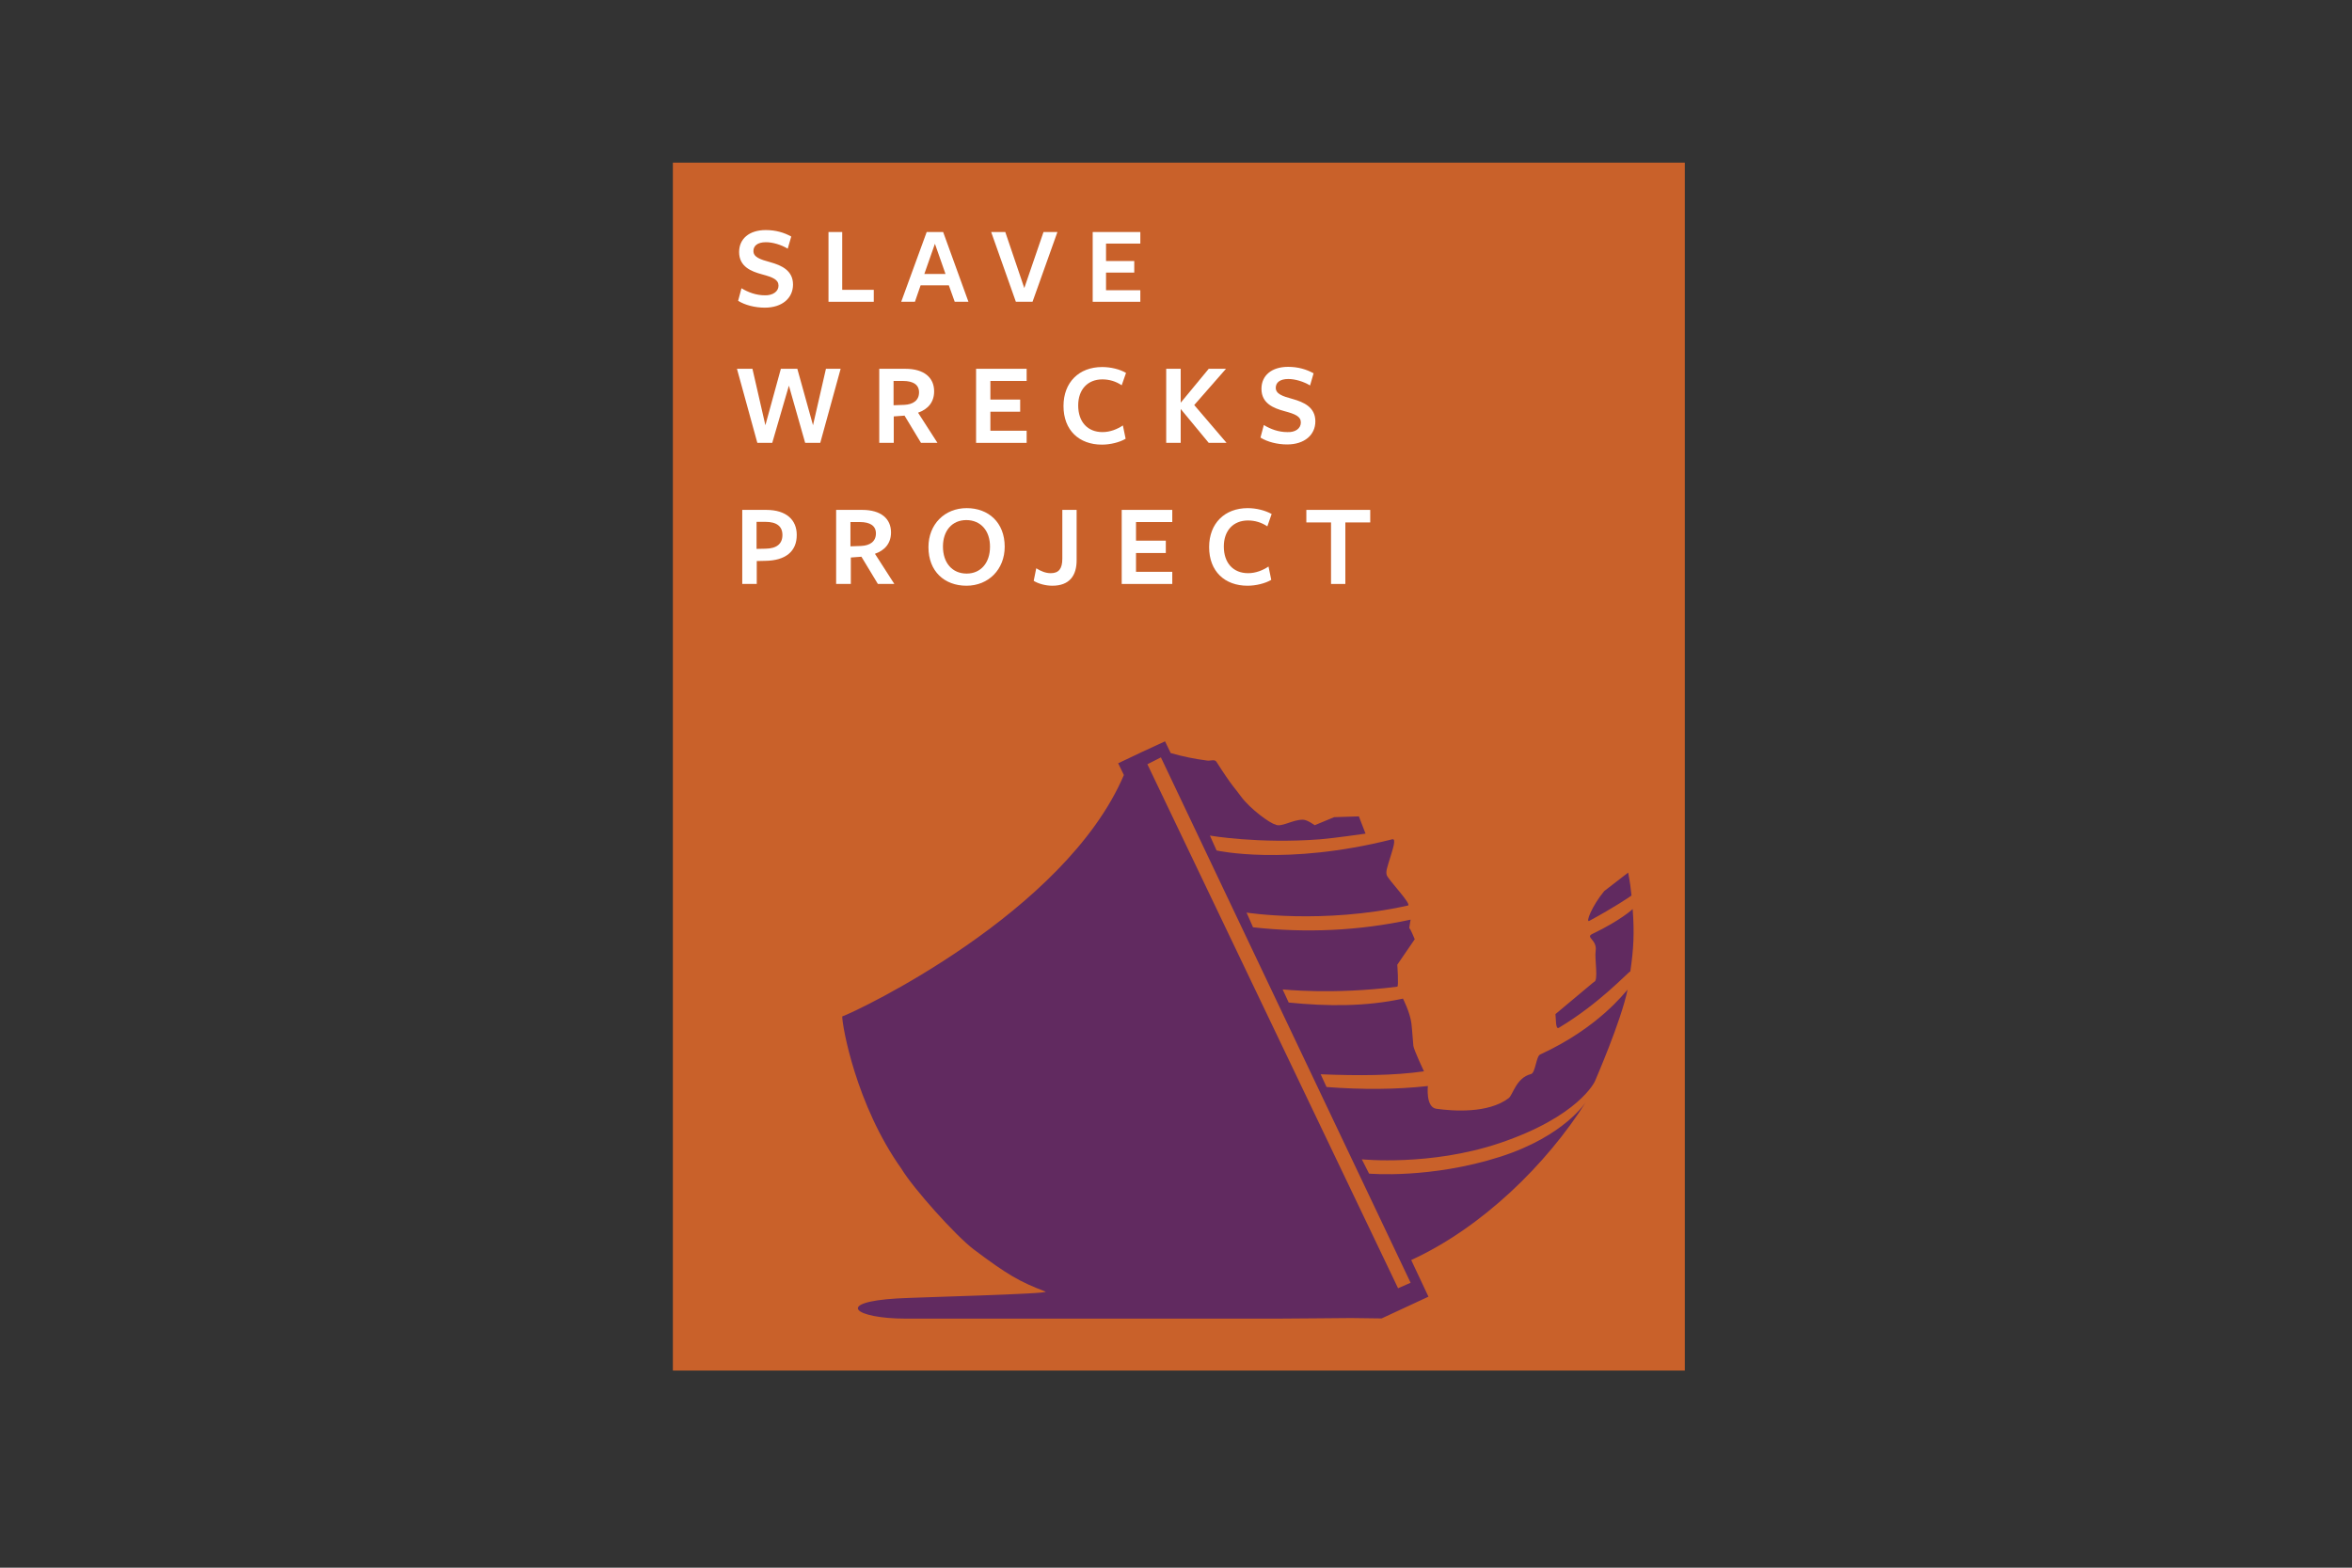<?xml version="1.0" encoding="utf-8"?>
<!-- Generator: Adobe Illustrator 26.3.1, SVG Export Plug-In . SVG Version: 6.00 Build 0)  -->
<svg version="1.1" id="Layer_1" xmlns="http://www.w3.org/2000/svg" xmlns:xlink="http://www.w3.org/1999/xlink" x="0px" y="0px"
	 viewBox="0 0 120 80" style="enable-background:new 0 0 120 80;" xml:space="preserve">
<rect x="0" y="0" width="120" height="80" fill="#333333" stroke="none"/>
<style type="text/css">
	.st0{clip-path:url(#SVGID_00000150078750202799959130000013840816560275187098_);fill:#C9612A;}
	.st1{clip-path:url(#SVGID_00000150078750202799959130000013840816560275187098_);fill:#FFFFFF;}
	.st2{clip-path:url(#SVGID_00000150078750202799959130000013840816560275187098_);}
	.st3{clip-path:url(#SVGID_00000031190140398584499660000008392139764678589072_);fill:#FFFFFF;}
	.st4{clip-path:url(#SVGID_00000031190140398584499660000008392139764678589072_);fill:#612A60;}
</style>
<g>
	<g>
		<defs>
			<rect id="SVGID_1_" x="-23.75" y="-25.62" width="167.51" height="129.44"/>
		</defs>
		<clipPath id="SVGID_00000171695647903656208580000014808669709846204309_">
			<use xlink:href="#SVGID_1_"  style="overflow:visible;"/>
		</clipPath>
		
			<rect x="34.33" y="8.3" style="clip-path:url(#SVGID_00000171695647903656208580000014808669709846204309_);fill:#C9612A;" width="51.63" height="61.64"/>
		<polygon style="clip-path:url(#SVGID_00000171695647903656208580000014808669709846204309_);fill:#FFFFFF;" points="42.27,15.4 
			42.27,11.84 42.97,11.84 42.97,14.79 44.58,14.79 44.58,15.4 		"/>
		<path style="clip-path:url(#SVGID_00000171695647903656208580000014808669709846204309_);fill:#FFFFFF;" d="M49.41,15.4h-0.7
			l-0.3-0.84h-1.44l-0.29,0.84h-0.7l1.3-3.56h0.84L49.41,15.4z M47.7,12.44l-0.54,1.54h1.08L47.7,12.44z"/>
		<polygon style="clip-path:url(#SVGID_00000171695647903656208580000014808669709846204309_);fill:#FFFFFF;" points="52.68,15.4 
			51.83,15.4 50.57,11.84 51.29,11.84 52.26,14.7 53.24,11.84 53.95,11.84 		"/>
		<polygon style="clip-path:url(#SVGID_00000171695647903656208580000014808669709846204309_);fill:#FFFFFF;" points="55.75,15.4 
			55.75,11.84 58.18,11.84 58.18,12.43 56.43,12.43 56.43,13.32 57.87,13.32 57.87,13.91 56.43,13.91 56.43,14.81 58.18,14.81 
			58.18,15.4 		"/>
		<g style="clip-path:url(#SVGID_00000171695647903656208580000014808669709846204309_);">
			<defs>
				<rect id="SVGID_00000175321959686182422630000001684932480589104022_" x="-23.75" y="-25.62" width="167.51" height="129.44"/>
			</defs>
			<clipPath id="SVGID_00000136391581143629629180000008544151006335650237_">
				<use xlink:href="#SVGID_00000175321959686182422630000001684932480589104022_"  style="overflow:visible;"/>
			</clipPath>
			<path style="clip-path:url(#SVGID_00000136391581143629629180000008544151006335650237_);fill:#FFFFFF;" d="M39.72,14.58
				c0-0.31-0.28-0.43-0.84-0.58c-0.55-0.15-1.17-0.39-1.17-1.14c0-0.67,0.51-1.12,1.36-1.12c0.51,0,0.94,0.13,1.3,0.33l-0.18,0.62
				c-0.33-0.2-0.76-0.33-1.11-0.33c-0.44,0-0.64,0.19-0.64,0.45c0,0.31,0.34,0.43,0.86,0.57c0.57,0.16,1.16,0.42,1.16,1.14
				c0,0.69-0.55,1.18-1.44,1.18c-0.5,0-1.01-0.13-1.36-0.35l0.17-0.64c0.35,0.21,0.75,0.36,1.2,0.36
				C39.42,15.08,39.72,14.88,39.72,14.58"/>
			<polygon style="clip-path:url(#SVGID_00000136391581143629629180000008544151006335650237_);fill:#FFFFFF;" points="39.4,22.6 
				38.64,22.6 37.6,18.82 38.39,18.82 39.05,21.7 39.84,18.82 40.68,18.82 41.48,21.7 42.14,18.82 42.89,18.82 41.85,22.6 
				41.08,22.6 40.25,19.68 			"/>
			<path style="clip-path:url(#SVGID_00000136391581143629629180000008544151006335650237_);fill:#FFFFFF;" d="M45.6,22.6h-0.74
				v-3.78h1.33c0.96,0,1.47,0.45,1.47,1.15c0,0.54-0.3,0.91-0.82,1.09l0.99,1.54h-0.84l-0.84-1.39l-0.55,0.04V22.6z M46.14,20.66
				c0.45-0.02,0.75-0.23,0.75-0.64c0-0.39-0.3-0.58-0.82-0.58h-0.48v1.24L46.14,20.66z"/>
			<polygon style="clip-path:url(#SVGID_00000136391581143629629180000008544151006335650237_);fill:#FFFFFF;" points="49.8,22.6 
				49.8,18.82 52.38,18.82 52.38,19.44 50.53,19.44 50.53,20.39 52.05,20.39 52.05,21.01 50.53,21.01 50.53,21.98 52.38,21.98 
				52.38,22.6 			"/>
			<path style="clip-path:url(#SVGID_00000136391581143629629180000008544151006335650237_);fill:#FFFFFF;" d="M57.23,19.66
				c-0.3-0.2-0.63-0.3-0.99-0.3c-0.74,0-1.23,0.51-1.23,1.33c0,0.84,0.48,1.36,1.24,1.36c0.39,0,0.76-0.15,1.04-0.34l0.14,0.68
				c-0.3,0.18-0.78,0.3-1.21,0.3c-1.16,0-1.96-0.73-1.96-1.97c0-1.21,0.79-1.99,1.97-1.99c0.44,0,0.9,0.11,1.22,0.3L57.23,19.66z"/>
			<polygon style="clip-path:url(#SVGID_00000136391581143629629180000008544151006335650237_);fill:#FFFFFF;" points="60.24,20.55 
				61.67,18.82 62.55,18.82 60.93,20.67 62.58,22.6 61.67,22.6 60.24,20.87 60.24,20.87 60.24,22.6 59.5,22.6 59.5,18.82 
				60.24,18.82 60.24,20.55 			"/>
			<path style="clip-path:url(#SVGID_00000136391581143629629180000008544151006335650237_);fill:#FFFFFF;" d="M66.37,21.56
				c0-0.31-0.28-0.43-0.84-0.58c-0.55-0.15-1.17-0.39-1.17-1.14c0-0.67,0.51-1.12,1.36-1.12c0.51,0,0.94,0.13,1.3,0.33l-0.18,0.62
				c-0.33-0.2-0.76-0.33-1.11-0.33c-0.44,0-0.64,0.19-0.64,0.45c0,0.31,0.34,0.43,0.86,0.57c0.57,0.16,1.16,0.42,1.16,1.14
				c0,0.69-0.55,1.18-1.44,1.18c-0.5,0-1.01-0.13-1.36-0.35l0.17-0.64c0.35,0.21,0.75,0.36,1.2,0.36
				C66.08,22.07,66.37,21.87,66.37,21.56"/>
			<path style="clip-path:url(#SVGID_00000136391581143629629180000008544151006335650237_);fill:#FFFFFF;" d="M39.04,28.62
				l-0.43,0.01v1.17h-0.74v-3.78h1.22c1.05,0,1.56,0.53,1.56,1.27C40.66,28.15,40.06,28.61,39.04,28.62 M39.05,26.63H38.6v1.38
				L39.07,28c0.56-0.01,0.85-0.25,0.85-0.7C39.92,26.86,39.63,26.63,39.05,26.63"/>
			<path style="clip-path:url(#SVGID_00000136391581143629629180000008544151006335650237_);fill:#FFFFFF;" d="M43.4,29.8h-0.74
				v-3.78h1.33c0.96,0,1.47,0.45,1.47,1.15c0,0.54-0.3,0.91-0.82,1.09l0.99,1.54h-0.84l-0.84-1.39l-0.54,0.04V29.8z M43.94,27.86
				c0.45-0.02,0.75-0.23,0.75-0.64c0-0.39-0.3-0.58-0.82-0.58h-0.48v1.24L43.94,27.86z"/>
			<path style="clip-path:url(#SVGID_00000136391581143629629180000008544151006335650237_);fill:#FFFFFF;" d="M49.31,29.89
				c-1.12,0-1.94-0.73-1.94-1.97c0-1.17,0.83-1.99,1.95-1.99c1.11,0,1.94,0.73,1.94,1.97C51.26,29.06,50.43,29.89,49.31,29.89
				 M49.3,26.54c-0.72,0-1.19,0.54-1.19,1.35c0,0.83,0.47,1.38,1.21,1.38c0.72,0,1.19-0.55,1.19-1.36
				C50.52,27.09,50.04,26.54,49.3,26.54"/>
			<path style="clip-path:url(#SVGID_00000136391581143629629180000008544151006335650237_);fill:#FFFFFF;" d="M53.69,29.89
				c-0.36,0-0.73-0.11-0.95-0.25l0.13-0.64c0.24,0.15,0.48,0.25,0.74,0.25c0.41,0,0.59-0.23,0.59-0.74v-2.49h0.73v2.54
				C54.94,29.38,54.56,29.89,53.69,29.89"/>
			<polygon style="clip-path:url(#SVGID_00000136391581143629629180000008544151006335650237_);fill:#FFFFFF;" points="57.23,29.8 
				57.23,26.02 59.81,26.02 59.81,26.64 57.96,26.64 57.96,27.59 59.48,27.59 59.48,28.22 57.96,28.22 57.96,29.18 59.81,29.18 
				59.81,29.8 			"/>
			<path style="clip-path:url(#SVGID_00000136391581143629629180000008544151006335650237_);fill:#FFFFFF;" d="M64.66,26.86
				c-0.3-0.2-0.63-0.3-0.99-0.3c-0.74,0-1.23,0.51-1.23,1.33c0,0.84,0.48,1.36,1.24,1.36c0.39,0,0.76-0.15,1.04-0.34l0.14,0.68
				c-0.3,0.18-0.78,0.3-1.21,0.3c-1.16,0-1.96-0.73-1.96-1.97c0-1.21,0.79-1.99,1.97-1.99c0.44,0,0.9,0.12,1.22,0.3L64.66,26.86z"/>
			<polygon style="clip-path:url(#SVGID_00000136391581143629629180000008544151006335650237_);fill:#FFFFFF;" points="68.64,26.66 
				68.64,29.8 67.91,29.8 67.91,26.66 66.65,26.66 66.65,26.02 69.91,26.02 69.91,26.66 			"/>
			<path style="clip-path:url(#SVGID_00000136391581143629629180000008544151006335650237_);fill:#612A60;" d="M71.33,65.74
				L58.54,39l0.69-0.35l12.74,26.81L71.33,65.74z M72.01,52.22c-0.07-0.56-0.43-1.26-0.43-1.26c-1.9,0.41-3.84,0.4-5.83,0.2
				l-0.31-0.67c0,0,2.6,0.28,5.85-0.14c0.08-0.01,0-1.12,0-1.12l0.89-1.3c-0.01-0.01-0.23-0.58-0.27-0.55
				c-0.03,0.03,0.06-0.45,0.06-0.45c-2.65,0.57-5.33,0.69-8.04,0.39l-0.33-0.75c0,0,3.88,0.61,8.23-0.36
				c0.23-0.05-1.02-1.33-1.08-1.56c-0.05-0.2,0.02-0.36,0.17-0.86c0.13-0.43,0.34-1.02,0.11-0.96c-5.41,1.37-8.96,0.57-8.96,0.57
				l-0.34-0.76c0,0,2.47,0.43,5.62,0.19c0.74-0.06,2.32-0.29,2.32-0.29l-0.34-0.88l-1.26,0.04c0,0-0.99,0.41-0.99,0.41
				c-0.01,0-0.38-0.28-0.6-0.28c-0.54-0.01-1.13,0.42-1.42,0.24c-0.24-0.04-1.27-0.78-1.74-1.42c-0.32-0.45-0.41-0.45-1.26-1.78
				c-0.09-0.14-0.32-0.03-0.48-0.06c-0.63-0.08-1.25-0.21-1.85-0.38l-0.29-0.6l-1.19,0.55l-1.2,0.57l0.29,0.6
				c-3,7.04-13.65,12.07-14.37,12.32c0,0.48,0.7,4.51,3.02,7.77c0.6,1,2.76,3.41,3.68,4.11c1.74,1.31,2.36,1.66,3.67,2.16
				c0.32,0.12-6.57,0.29-7.57,0.35c-3.2,0.19-2.2,1.03,0.46,1.03c2.23,0,17.58,0,18.9,0c0.66,0,3.51-0.03,3.8-0.03l1.56,0.02
				l2.39-1.11l-0.88-1.87c3.6-1.65,6.9-4.87,8.93-8.09c0,0-1.08,1.76-4.39,2.82c-3.57,1.14-6.69,0.86-6.69,0.86l-0.37-0.73
				c0,0,3.49,0.36,7.01-0.82c4.05-1.36,4.88-3.14,4.89-3.18c0-0.01,1.32-3.02,1.66-4.66c-0.14,0.14-1.49,1.95-4.46,3.31
				c-0.21,0.09-0.24,0.95-0.47,1c-0.76,0.19-0.92,1.07-1.14,1.23c-1.04,0.79-2.84,0.66-3.69,0.54c-0.55-0.08-0.43-1.16-0.43-1.16
				c-1.62,0.18-3.35,0.19-5.17,0.05l-0.3-0.65c1.93,0.08,3.73,0.07,5.27-0.15c0,0-0.51-1.08-0.54-1.3
				C72.06,52.86,72.07,52.76,72.01,52.22 M79.36,51.75c0.03,0.25,0,0.8,0.17,0.7c2.09-1.25,3.49-2.8,3.65-2.88
				c0.17-1.16,0.21-1.96,0.12-3.18c-0.01,0.01-0.6,0.57-2.06,1.27c-0.37,0.18,0.26,0.29,0.17,0.87c-0.06,0.41,0.16,1.55-0.09,1.58
				L79.36,51.75z M81.85,45.47c-0.63,0.76-0.97,1.64-0.76,1.52c1.26-0.68,2.04-1.21,2.15-1.29c-0.04-0.39-0.07-0.64-0.17-1.17
				C83.08,44.52,81.85,45.47,81.85,45.47"/>
		</g>
	</g>
</g>
</svg>
